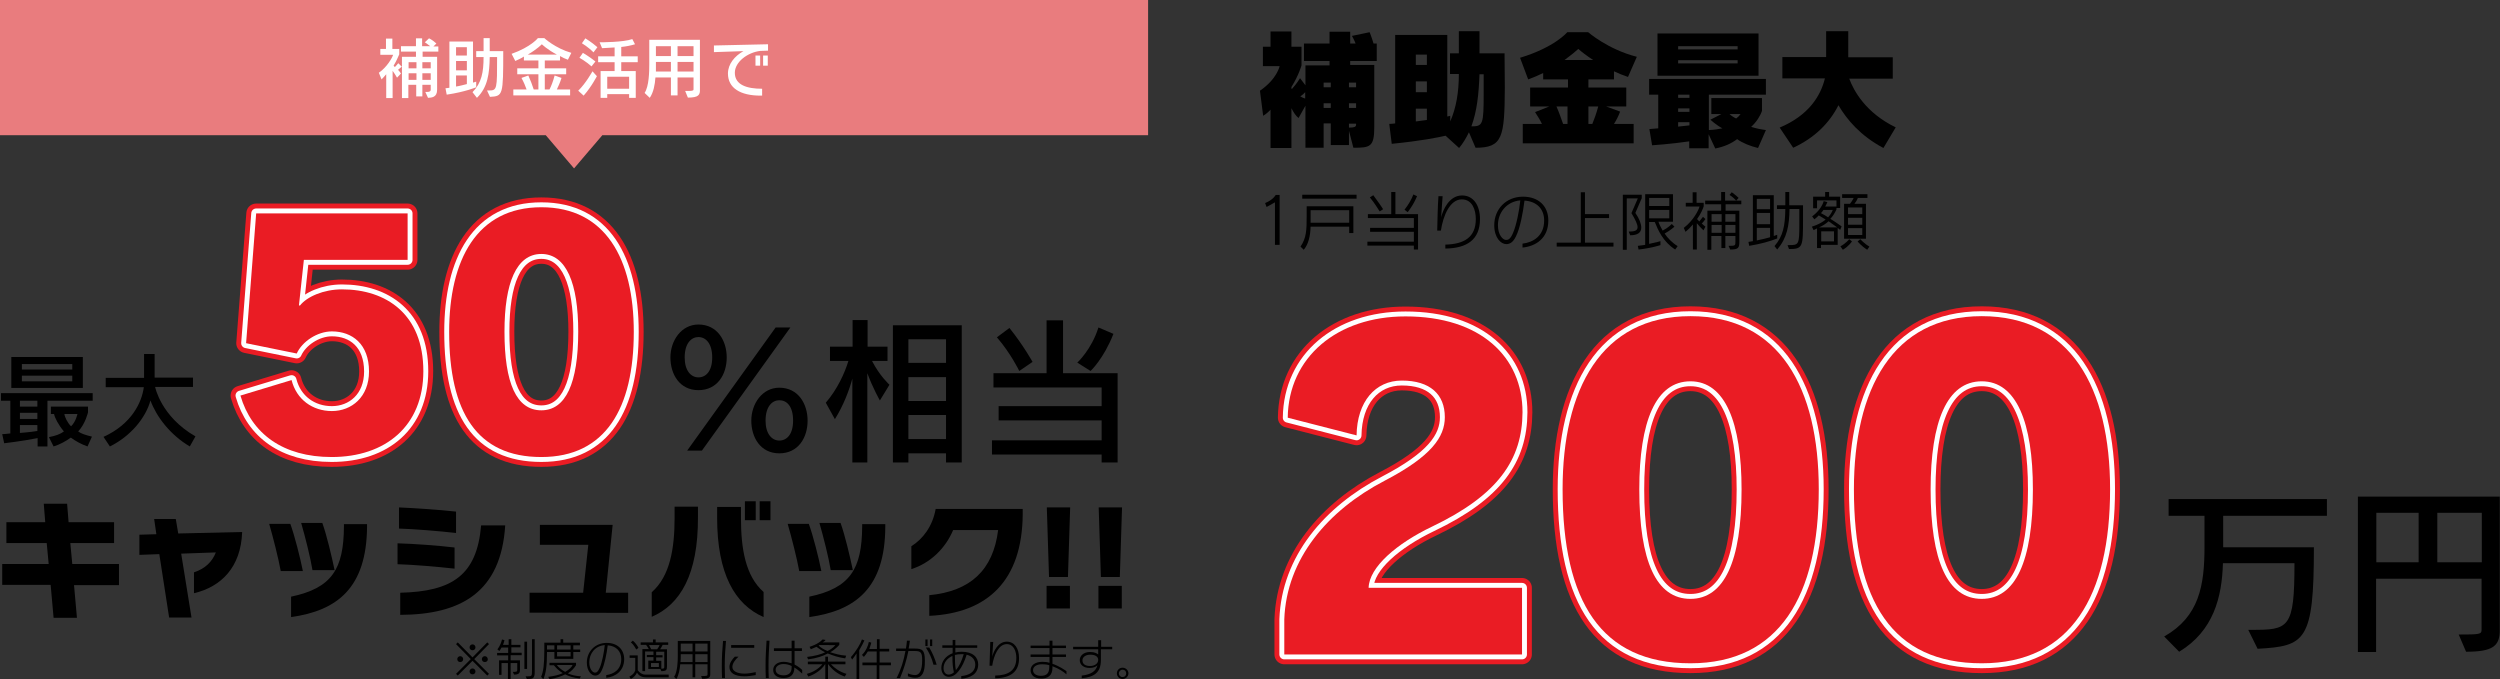 <?xml version="1.0" encoding="utf-8"?>
<!-- Generator: Adobe Illustrator 28.1.0, SVG Export Plug-In . SVG Version: 6.00 Build 0)  -->
<svg version="1.1" id="レイヤー_1" xmlns="http://www.w3.org/2000/svg" xmlns:xlink="http://www.w3.org/1999/xlink" x="0px"
	 y="0px" viewBox="0 0 1016.9 276.2" style="enable-background:new 0 0 1016.9 276.2;" xml:space="preserve">
<rect x="0" y="0" width="1016.9" height="276.2" fill="#333333" stroke="none"/>
<style type="text/css">
	.グラフィックスタイル{fill:#EA1C24;stroke:#FFFFFF;stroke-width:4;stroke-linejoin:round;stroke-miterlimit:10;}
	.st0{fill:none;stroke:#EA1C24;stroke-width:8;stroke-linejoin:round;stroke-miterlimit:10;}
	.st1{fill:none;stroke:#FFFFFF;stroke-width:4;stroke-linejoin:round;stroke-miterlimit:10;}
	.st2{fill:#EA1C24;}
	.st3{fill:#E97C7E;}
	.st4{fill:#FFFFFF;}
</style>
<g>
	<path d="M19.3,163v18.6h-4v-3.4c-6.6,1.3-13.6,2.1-13.6,2.1l-0.8-3.7c0,0,2.2-0.1,3.3-0.3V163H0.4v-3.1h37.3v3.1H19.3z M4.6,157.8
		v-12.6h29.1v12.6H4.6z M15.3,163H8.1v2.4h7.1V163z M15.3,167.9H8.1v2.5h7.1V167.9z M15.3,172.9H8.1v3.2c0,0,4.3-0.3,7.1-0.8V172.9z
		 M29.3,148.1H8.9v2.2h20.5V148.1z M29.3,152.8H8.9v2.3h20.5V152.8z M35.6,181.6c-2.8-1-5-2.3-6.8-3.6c-1.9,1.4-4.4,2.8-7,3.6
		l-1.9-3.8c2.7-0.5,4.6-1.2,6.1-2.3c-2.2-2.6-3.8-5.7-4-7.1h-1.3v-3h15.1v2.3c0,0-1,4.6-4,7.8c1.2,0.9,3.1,1.5,5.6,2.1L35.6,181.6z
		 M26.2,168.4c0.1,1.2,1.2,3.5,2.7,5c2-1.9,2.6-5,2.6-5H26.2z"/>
	<path d="M77.2,181.6c-8.1-4.8-13.6-12.2-16-18.7c-1.9,7-8,14.5-16.5,18.7l-2.6-3.9c11.5-5.2,15.6-14.1,16.4-20.2H43v-3.8h15.6V144
		h4.3v9.6h15.6v3.8H63.1c0,0,2.3,12,16.4,20.1L77.2,181.6z"/>
</g>
<g>
	<g>
		<path class="st0" d="M134.9,185.9c-19.8,0-32.6-9.5-37.1-25l20.8-6.3c2,7.9,8.5,12.6,16.4,12.6c8,0,15.1-5.7,15.1-16.1
			c0-11.1-6.8-16.3-15.1-16.3c-5.9,0-12.1,4.1-14.3,9l-20.6-4.2l4.1-52.8h61.6v18.9h-42.2l-2,18.5l0.4,0.1c2.8-3.6,9.6-6.6,17.1-6.6
			c18,0,33.1,10.1,33.1,33.3C172.2,173.2,156.9,185.9,134.9,185.9z"/>
		<path class="st0" d="M220.2,185.9c-26.2,0-37.5-18.2-37.5-50.9c0-29.2,11.2-50.7,37.5-50.7c26.1,0,37.6,21,37.6,50.7
			C257.8,166.1,246.3,185.9,220.2,185.9z M220.2,103.3c-10.1,0-15,11.7-15,31.6c0,21,4.9,32,15,32c9.9,0,15-11,15-32
			C235.2,115.4,230.4,103.3,220.2,103.3z"/>
	</g>
	<g>
		<path class="st1" d="M134.9,185.9c-19.8,0-32.6-9.5-37.1-25l20.8-6.3c2,7.9,8.5,12.6,16.4,12.6c8,0,15.1-5.7,15.1-16.1
			c0-11.1-6.8-16.3-15.1-16.3c-5.9,0-12.1,4.1-14.3,9l-20.6-4.2l4.1-52.8h61.6v18.9h-42.2l-2,18.5l0.4,0.1c2.8-3.6,9.6-6.6,17.1-6.6
			c18,0,33.1,10.1,33.1,33.3C172.2,173.2,156.9,185.9,134.9,185.9z"/>
		<path class="st1" d="M220.2,185.9c-26.2,0-37.5-18.2-37.5-50.9c0-29.2,11.2-50.7,37.5-50.7c26.1,0,37.6,21,37.6,50.7
			C257.8,166.1,246.3,185.9,220.2,185.9z M220.2,103.3c-10.1,0-15,11.7-15,31.6c0,21,4.9,32,15,32c9.9,0,15-11,15-32
			C235.2,115.4,230.4,103.3,220.2,103.3z"/>
	</g>
	<g>
		<path class="st2" d="M134.9,185.9c-19.8,0-32.6-9.5-37.1-25l20.8-6.3c2,7.9,8.5,12.6,16.4,12.6c8,0,15.1-5.7,15.1-16.1
			c0-11.1-6.8-16.3-15.1-16.3c-5.9,0-12.1,4.1-14.3,9l-20.6-4.2l4.1-52.8h61.6v18.9h-42.2l-2,18.5l0.4,0.1c2.8-3.6,9.6-6.6,17.1-6.6
			c18,0,33.1,10.1,33.1,33.3C172.2,173.2,156.9,185.9,134.9,185.9z"/>
		<path class="st2" d="M220.2,185.9c-26.2,0-37.5-18.2-37.5-50.9c0-29.2,11.2-50.7,37.5-50.7c26.1,0,37.6,21,37.6,50.7
			C257.8,166.1,246.3,185.9,220.2,185.9z M220.2,103.3c-10.1,0-15,11.7-15,31.6c0,21,4.9,32,15,32c9.9,0,15-11,15-32
			C235.2,115.4,230.4,103.3,220.2,103.3z"/>
	</g>
</g>
<g>
	<path d="M284.1,158.7c-7.7,0-11.4-6.5-11.4-13.3c0-6.8,4.4-13.4,11.4-13.4c7.7,0,11.5,6.6,11.5,13.4
		C295.6,152.3,291.8,158.7,284.1,158.7z M284.1,137.1c-2.8,0-5.6,2.4-5.6,8.3c0,5.3,2.5,8.1,5.6,8.1s5.6-2.6,5.6-8.1
		C289.7,139.6,287,137.1,284.1,137.1z M285.5,183.3h-6l36-50.1h6L285.5,183.3z M317,184.4c-7.7,0-11.4-6.5-11.4-13.3
		c0-6.8,4.4-13.4,11.4-13.4c7.7,0,11.5,6.6,11.5,13.4C328.5,178,324.7,184.4,317,184.4z M317,162.8c-2.8,0-5.6,2.4-5.6,8.3
		c0,5.3,2.5,8.1,5.6,8.1s5.6-2.6,5.6-8.1C322.6,165.2,320,162.8,317,162.8z"/>
	<path d="M357.9,162.9c0,0-3-5.3-5.1-11.1v36.3h-6.1V154c-1.3,4.8-3.6,10.9-7.1,16.5l-3.7-6.7c4.6-5.3,7.7-12,9.2-17h-7.5v-5.8h9.2
		v-10.8h6.1v10.8h8.1v5.8h-6.3c3.1,6.1,7.1,9.7,7.1,9.7L357.9,162.9z M384.8,188.1v-3.7h-15.3v3.7h-6.3v-55.8h28v55.8H384.8z
		 M384.8,138h-15.3v9.6h15.3V138z M384.8,153.4h-15.3v9.7h15.3V153.4z M384.8,168.8h-15.3v9.8h15.3V168.8z"/>
	<path d="M448.1,188.1v-3.2h-44.6v-5.8h44.6V171h-41.9v-5.8h41.9v-7.6h-44v-5.8h21.6v-21.5h6.7v21.5h22.2v36.3H448.1z M414.6,150.9
		c0,0-3.4-7.1-9.1-13.7l5.1-3.8c5.7,7.1,9.4,13.8,9.4,13.8L414.6,150.9z M443.6,150.9l-5.4-3.4c0,0,5.8-5.3,8.6-14.3l6.1,2.6
		C448.9,146,443.6,150.9,443.6,150.9z"/>
</g>
<g>
	<path d="M30.1,237.9l1.2,13.4h-9.5l-1.2-13.4H0.9v-8.5h18.9l-0.8-8.5H2.6v-8.5h15.8l-0.6-7.5h9.5l0.6,7.5h18.5v8.5H28.6l0.8,8.5h19
		v8.6H30.1z"/>
	<path d="M78.9,241.3v-8.5c4.6-1.5,7.4-4.3,8.9-8.1l-14.1,0.5l4.2,26h-9.1l-4-25.8l-8.1,0.3v-8.2l6.9-0.2l-0.9-6.2h8.8l1,5.9l26-0.6
		C98,230.8,89.9,238.7,78.9,241.3z"/>
	<path d="M114.2,232.3c-0.9-5-3.1-13.7-4.7-19.2h8.6c1.8,5,4,13.7,5.1,19.2H114.2z M118.4,251v-8.3c16.6-3.5,21.4-11.2,21.5-28.6
		v-0.9h9.4v1.1C149.1,239.2,137.1,248.4,118.4,251z M127.1,231.9c-0.8-5-3-13.7-4.6-19.2h8.6c1.8,5,3.8,13.5,5,19.2H127.1z"/>
	<path d="M161.7,229.5V221c7,0.2,16.4,0.9,23.2,1.7v8.6C177.6,230.5,168.3,229.7,161.7,229.5z M162.3,215v-8.6
		c6.7,0.3,15.9,0.9,23.2,1.7v8.7C178.5,216,168.6,215.2,162.3,215z M162.8,250.1v-9c21.1-0.5,31.2-7.1,32.9-27.4h9.8
		C203.8,240.9,187.5,250,162.8,250.1z"/>
	<path d="M215.4,249.2v-8.1h21.8l2.1-19.5h-19.7v-8.1h29.6l-2.8,27.6h9.1v8.2L215.4,249.2z"/>
	<path d="M265.1,250.9v-10c7.5-6.6,9.3-17.9,9.3-30.3v-4.5h9.5v4.3C284,233.7,276.7,245.9,265.1,250.9z M291.7,210.6v-4.4h9.7v4.6
		c0,12.3,1.8,23.5,9.2,30V251C298.9,245.9,291.7,233.4,291.7,210.6z M303,211.6v-7.7h4.4v7.7H303z M309,211.6v-7.7h4.4v7.7H309z"/>
	<path d="M325.1,232.3c-0.9-5-3.1-13.7-4.7-19.2h8.6c1.8,5,4,13.7,5.1,19.2H325.1z M329.2,251v-8.3c16.6-3.5,21.4-11.2,21.5-28.6
		v-0.9h9.4v1.1C360,239.2,348,248.4,329.2,251z M337.9,231.9c-0.8-5-3-13.7-4.6-19.2h8.6c1.8,5,3.8,13.5,5,19.2H337.9z"/>
	<path d="M378,250.5v-8.4c16.7-1.6,26-10.2,28-26.5h-18.3c-3.1,7.4-9.2,13.4-17,15.9v-9.3c4.7-3,8.6-8,9.9-15.2h35.4v2.2
		C415.8,236.1,401.8,249.4,378,250.5z"/>
	<path d="M434.4,234.7h-7.7l-0.9-28.3h9.5L434.4,234.7z M425.7,247.5v-9.2h9.5v9.2H425.7z"/>
	<path d="M455.5,234.7h-7.7l-0.9-28.3h9.5L455.5,234.7z M446.8,247.5v-9.2h9.5v9.2H446.8z"/>
</g>
<g>
	<path d="M549.2,24.6v1.8h9.8v25.3c0,8.1-1.7,8.4-8.5,8.4l-1.8-6.9v5.8h-7.4v-8.8h-2.9v9.9h-7.4V43l-2.8,5c-1.1-0.8-2.1-2.4-2.9-4
		v16.2h-8.5V44.6c-0.7,0.8-1.8,1.8-3,2.5l-1.3-10.2c7-4.8,8-10,8-10h-6.8v-7.9h3.1v-6.2h8.5v6.2h4.1v7.6c0,0-1.1,4-4.1,8.8V36
		l0.2,0.2c0.7-0.8,2.1-2.4,3.3-4.4l2.2,2.9v-8.1h9.8v-1.8h-10.4v-7.1h10.4v-4.8h8.4v4.8h2.2c-0.5-1.4-1.5-3.1-1.5-3.1l7.2-1.5
		c0,0,0.7,1.6,1.6,4.6h1.3v7.1H549.2z M530.9,37.5c-0.5,0.6-1.2,1.2-2,1.7c0.5,0.3,1.3,0.7,2,0.9V37.5z M541.3,33.6h-2.9v1.9h2.9
		V33.6z M541.3,42h-2.9v1.9h2.9V42z M551.6,33.6h-2.9v1.9h2.9V33.6z M551.6,42h-2.9v1.9h2.9V42z M551.6,50.3h-2.9v1.6
		c2,0,2.9-0.2,2.9-1.2V50.3z"/>
	<path d="M600.2,60.1l-2.7-6.3c-1.1,2.3-2.4,4.5-4,6.4l-5.5-5c-3,0.7-9.8,2.1-21.9,3.3l-1-8.1c0.8,0,1.6-0.1,2.4-0.2V14.2h21.2v33.2
		c0.8-0.2,1.2-0.3,1.2-0.3v2.3c2.4-5.5,3.5-11.8,3.5-19.3h-3.6v-8.4h3.6c0-2.8,0-5.8,0-9h8.4c0,3.1,0,6.1,0,9H612V23
		c0,4.8,0.1,8.9,0.1,12.6C612,55.9,611.2,60.1,600.2,60.1z M580.4,22.2h-4.5v4.2h4.5V22.2z M580.4,33.1h-4.5v4.4h4.5V33.1z
		 M580.4,44.2h-4.5v5.2c1.5-0.2,3.2-0.4,4.5-0.6V44.2z M603.5,30.2h-1.7c-0.3,8.1-1,14.9-3.3,21.2c4.7,0,5-0.7,5-13.5
		C603.5,35.7,603.5,33.2,603.5,30.2z"/>
	<path d="M662.2,31.3c-2.1-0.7-4-1.5-5.7-2.3v3.3h-10.4v3.3h15.4v7.7h-8.2l5.7,2.1c-0.7,1.9-1.6,3.6-2.5,5h8v7.9h-45.1v-7.9h7.8
		c-0.7-1.5-1.7-3.1-2.8-4.8l5.8-2.3h-7.8v-7.7h15.4v-3.3h-10.1v-2.6c-1.8,0.9-3.9,1.8-6.1,2.6l-3.3-8.8
		c14.2-4.3,19.2-10.4,19.2-10.4h8.5c0,0,8,7,19.8,10L662.2,31.3z M637.6,43.3h-4.5c1.1,2.5,2,5.1,2.7,7.1h1.8V43.3z M642,19.9
		c-1.1,1-3,2.6-5.6,4.5H648C645.3,22.6,643.2,21,642,19.9z M646.1,43.3v7.1h1.6c0.7-1.7,1.6-4.1,2.4-7.1H646.1z"/>
	<path d="M695.1,38.5v14.4c2.2-0.1,4.1-0.4,5.5-0.7c-2.2-1.1-4.9-3.5-4.9-3.5l4.5-2.3h-4.1v-6.5h20.6v5.2c-0.7,2.1-2.3,4.6-4.4,6.5
		c1,0.3,2,0.6,3,0.8c1.1,0.2,2.1,0.4,3,0.5l-3.2,7.3c-3-0.7-6.3-2-8.5-3.6c-2.4,1.8-5.3,3.1-8.9,3.8l-2.7-5.8v5.7h-7.9v-2.8
		c-7.4,1.1-15.1,1.6-15.1,1.6l-1.1-6.6c0,0,1.4-0.1,3.6-0.3V38.5h-3.7v-6.4h47.5v6.4H695.1z M674.2,30.8V13.6h41.1v17.2H674.2z
		 M687.2,38.5h-4.6v1.3h4.6V38.5z M687.2,44.1h-4.6v1.4h4.6V44.1z M687.2,49.7h-4.6v1.8c1.5-0.2,3.1-0.3,4.6-0.5V49.7z M706.8,18.8
		h-24.2v1.3h24.2V18.8z M706.8,24.5h-24.2v1.3h24.2V24.5z M703.5,46.4c0.6,0.6,1.8,1.4,2.7,1.8c0.8-0.6,1.3-1.1,1.8-1.8H703.5z"/>
	<path d="M766.1,60.2c-9.4-5-14.9-11.6-18.3-17.4c-3.6,7.2-9.7,13.3-18.4,17.3l-5.5-8.2c11.9-5,16.7-13,18.4-20H725v-8.7h17.8V12.7
		h9v10.6h18.1V32h-17.7c1.8,4.9,6.7,13.9,18.9,19.8L766.1,60.2z"/>
</g>
<g>
	<path d="M518.6,99.6V82.3l-3.4,1.9l-0.6-1.6c1.7-0.7,3.4-1.8,4.3-3.3h1.6v20.3H518.6z"/>
	<path d="M548.8,94.8v-2.6h-15.7c-0.1,3.8-0.9,7.2-2.8,9.4l-1.3-1.3c2.4-3.5,2.5-6.7,2.5-12.4c0-0.2,0-0.5,0-0.7v-3.3h19v10.9H548.8
		z M529.7,80.8v-1.6h22.1v1.6H529.7z M548.8,85.5h-15.7v1.7c0,1.2,0,2.3,0,3.4h15.7V85.5z"/>
	<path d="M575.1,101.6v-1.7h-18.9v-1.6h18.9v-4h-17.8v-1.6h17.8v-4h-18.7v-1.6h9.5v-9h1.7v9h9.2v14.4H575.1z M561.2,86
		c-0.5-0.8-2.3-3.7-4-5.7l1.4-0.9c2,2.7,3.6,5,4,5.7L561.2,86z M572.6,86.3l-1.3-1c1.7-2.2,2.8-4.1,3.6-6.2l1.5,0.7
		C575.4,82.2,574.2,84.2,572.6,86.3z"/>
	<path d="M587.9,101.1v-1.6c7.6-0.2,12.4-2.9,12.4-10.4c0-3.7-1.4-8-5.7-8c-4.8,0-7.6,6.6-8.5,12.7h-1.5c0.1-4.1,0.2-9.8,0.5-14h1.7
		c-0.2,1.9-0.4,6.3-0.6,8.6c0.7-2.9,3.2-8.9,8.5-8.9c4.7,0,7.3,4.1,7.3,9.6C602,97.4,596.8,101,587.9,101.1z"/>
	<path d="M619.3,100.7v-1.6c4.3-0.5,8.8-3.1,8.8-9.4c0-4.9-3.2-7.8-8-8.1c-0.6,4.9-1.8,11.3-3.5,14.6c-1.2,2.5-2.6,3.1-3.9,3.1
		c-2.2,0-4.9-2.6-4.9-7.7c0-6.4,4.7-11.6,11.7-11.6c6.2,0,10.3,3.7,10.3,9.7C629.8,97.1,624.5,100.2,619.3,100.7z M609.3,91.6
		c0,4,2,6,3.3,6c0.9,0,1.8-0.3,2.9-3c1.3-3,2.5-9,2.9-13.1C612.8,82,609.3,86.5,609.3,91.6z"/>
	<path d="M633.2,100.3v-1.6h9.8V78.2h1.7v8.9h9.8v1.6h-9.8v10h11.6v1.6H633.2z"/>
	<path d="M665.2,86.6c1.7,2.5,2.4,4.5,2.4,6c0,2.1-1.6,3.1-4.5,3.1l-0.6-1.5c2.2,0,3.6-0.3,3.6-1.8c0-1.1-0.8-2.9-2.5-5.7l2.6-6
		h-4.5v20.9h-1.6V79.2h7.7v1.4L665.2,86.6z M681.4,101.5c-5-3.2-7-8-8.3-11.2h-2.3v8.9c2.9-0.6,4.6-1.1,4.6-1.1v1.6
		c0,0-3.5,1.2-8.9,1.8l-0.3-1.5c1.1-0.1,2.1-0.3,3-0.4V79h11.3v11.2h-5.9c0.3,1,0.9,2.2,1.7,3.6c2.5-1.3,3.7-2.7,3.7-2.7l1.1,1.1
		c0,0-1.6,1.5-4,2.8c1.2,1.8,3.1,3.8,5.3,5.1L681.4,101.5z M679,80.5h-8.2v3.3h8.2V80.5z M679,85.4h-8.2v3.4h8.2V85.4z"/>
	<path d="M692.2,90.9c0.5,0.5,1,0.9,1.5,1.3l-0.8,1.5c-1-1-2-2-2.7-2.9v10.7h-1.6V91.3c-0.8,1-1.9,2.1-3,3l-0.7-1.6
		c4-3.1,6-7.2,6.4-8.7h-5.6v-1.5h2.8v-4.3h1.6v4.3h2.9v1.4c-0.3,1-1.1,3-2.7,5.2c0,0,0.4,0.5,0.9,1c0.4-0.5,0.9-1.1,1.5-1.9l1,0.9
		C693.2,89.8,692.7,90.5,692.2,90.9z M701.9,83.1v2.6h5.6v12.5c0,2.6-0.3,3.3-3.7,3.3l-0.7-1.5c2.8,0,2.8-0.1,2.8-1.7V96h-4.1v4.9
		h-1.6V96h-4.1v5.6h-1.6V85.7h5.6v-2.6h-6.5v-1.5h6.5v-3.5h1.6v3.5h6.6v1.5H701.9z M700.3,87.1h-4.1v3.1h4.1V87.1z M700.3,91.5h-4.1
		v3.2h4.1V91.5z M705.9,87.1h-4.1v3.1h4.1V87.1z M705.9,91.5h-4.1v3.2h4.1V91.5z M706.2,81.6c-1.4-1.6-2.7-2.3-2.7-2.3l0.9-1.1
		c0,0,1.6,1.1,2.8,2.3L706.2,81.6z"/>
	<path d="M711.5,100l-0.3-1.6c0.6-0.1,1.2-0.2,1.8-0.3V79.4h8.5V96c0.9-0.3,1.4-0.5,1.4-0.5v1.5C719.8,98.2,716.3,99.2,711.5,100z
		 M720,80.9h-5.4v4.2h5.4V80.9z M720,86.6h-5.4v4.6h5.4V86.6z M720,92.7h-5.4v5v0.1c2.1-0.4,3.9-0.9,5.4-1.3V92.7z M727.7,101.3
		l-0.6-1.6c0.2,0,0.4,0,0.6,0c4,0,4.2-0.2,4.2-8.7c0-0.7,0-1.5,0-2.3V85h-4c-0.1,6.8-1,11.8-5,16.5l-1.1-1.4
		c3.5-4.1,4.3-8.2,4.4-15.1h-3.4v-1.5h3.4v-5.4h1.6v5.4h5.6v5.2C733.4,100.5,733.4,101.3,727.7,101.3z"/>
	<path d="M748.5,93.5c0,0-0.4-0.3-1-0.8v6.9h-6.8v1.3h-1.6v-8c-0.4,0.2-1,0.5-1.4,0.7l-0.7-1.4c2.5-0.8,4.3-1.8,5.6-2.9
		c-0.9-0.6-1.9-1.1-2.8-1.7c-0.9,1-1.8,1.6-1.8,1.6l-0.9-1.2c0,0,3.7-2.5,4.7-6.2l1.5,0.4c-0.3,0.7-0.5,1.2-0.9,1.8h4.6v-2.5h-7.9
		v3.2h-1.6V80h4.9v-1.9h1.6V80h4.5v4.6h-1.5v0.6c-0.7,1.5-1.5,2.8-2.5,3.8c2.6,1.6,4.6,3.1,4.6,3.1L748.5,93.5z M743.8,90
		c-1.2,1.1-2.5,1.9-3.9,2.5h7.4C746.5,91.9,745.2,91,743.8,90z M741.7,85.4c-0.3,0.4-0.6,0.9-1,1.3c1,0.5,2,1.1,2.9,1.7
		c0.9-1,1.5-2,1.9-3H741.7z M746,94.1h-5.2v4.1h5.2V94.1z M749.6,101.6l-1-1.4c2.1-1.1,3.6-2.9,3.6-2.9l1.1,0.9
		C753.3,98.2,752.1,100.1,749.6,101.6z M755.7,80.5c-0.3,0.9-0.9,1.8-1.4,2.4h4.7v14.2h-8.9V82.9h2.4c0.4-0.5,1.1-1.5,1.5-2.4h-4.7
		V79h10.3v1.5H755.7z M757.5,84.4h-5.8v2.7h5.8V84.4z M757.5,88.6h-5.8v2.8h5.8V88.6z M757.5,92.8h-5.8v2.8h5.8V92.8z M759.5,101.6
		c-2.5-1.6-3.9-3.4-3.9-3.4l1.1-0.9c0,0,1.6,1.8,3.7,3L759.5,101.6z"/>
</g>
<g>
	<g>
		<path class="st0" d="M582.5,214.2c-14.4,6.9-25.6,16.5-25.8,24.9h62.4v27.1h-96.7v-14.3c0.9-24.6,17.7-44.3,40.7-56.3
			c19.2-10,24.6-17.9,24.6-25.9c0-9.3-6-14.9-17.5-14.9c-10.8,0-18.2,8.6-18.4,22.3l-28-7.2c0.3-24.6,20.1-41.2,47.9-41.2
			c30.6,0,47.6,16.5,47.6,39C619.2,187,609.3,201.4,582.5,214.2z"/>
		<path class="st0" d="M687.6,269.8c-36.4,0-52-25.2-52-70.8c0-40.5,15.6-70.4,52-70.4c36.2,0,52.2,29.2,52.2,70.4
			C739.8,242.3,723.8,269.8,687.6,269.8z M687.6,155.1c-14.1,0-20.8,16.3-20.8,44c0,29.2,6.9,44.5,20.8,44.5
			c13.7,0,20.8-15.3,20.8-44.5C708.4,171.9,701.7,155.1,687.6,155.1z"/>
		<path class="st0" d="M806.1,269.8c-36.4,0-52-25.2-52-70.8c0-40.5,15.6-70.4,52-70.4c36.2,0,52.2,29.2,52.2,70.4
			C858.3,242.3,842.4,269.8,806.1,269.8z M806.1,155.1c-14.1,0-20.8,16.3-20.8,44c0,29.2,6.9,44.5,20.8,44.5
			c13.7,0,20.8-15.3,20.8-44.5C826.9,171.9,820.2,155.1,806.1,155.1z"/>
	</g>
	<g>
		<path class="st1" d="M582.5,214.2c-14.4,6.9-25.6,16.5-25.8,24.9h62.4v27.1h-96.7v-14.3c0.9-24.6,17.7-44.3,40.7-56.3
			c19.2-10,24.6-17.9,24.6-25.9c0-9.3-6-14.9-17.5-14.9c-10.8,0-18.2,8.6-18.4,22.3l-28-7.2c0.3-24.6,20.1-41.2,47.9-41.2
			c30.6,0,47.6,16.5,47.6,39C619.2,187,609.3,201.4,582.5,214.2z"/>
		<path class="st1" d="M687.6,269.8c-36.4,0-52-25.2-52-70.8c0-40.5,15.6-70.4,52-70.4c36.2,0,52.2,29.2,52.2,70.4
			C739.8,242.3,723.8,269.8,687.6,269.8z M687.6,155.1c-14.1,0-20.8,16.3-20.8,44c0,29.2,6.9,44.5,20.8,44.5
			c13.7,0,20.8-15.3,20.8-44.5C708.4,171.9,701.7,155.1,687.6,155.1z"/>
		<path class="st1" d="M806.1,269.8c-36.4,0-52-25.2-52-70.8c0-40.5,15.6-70.4,52-70.4c36.2,0,52.2,29.2,52.2,70.4
			C858.3,242.3,842.4,269.8,806.1,269.8z M806.1,155.1c-14.1,0-20.8,16.3-20.8,44c0,29.2,6.9,44.5,20.8,44.5
			c13.7,0,20.8-15.3,20.8-44.5C826.9,171.9,820.2,155.1,806.1,155.1z"/>
	</g>
	<g>
		<path class="st2" d="M582.5,214.2c-14.4,6.9-25.6,16.5-25.8,24.9h62.4v27.1h-96.7v-14.3c0.9-24.6,17.7-44.3,40.7-56.3
			c19.2-10,24.6-17.9,24.6-25.9c0-9.3-6-14.9-17.5-14.9c-10.8,0-18.2,8.6-18.4,22.3l-28-7.2c0.3-24.6,20.1-41.2,47.9-41.2
			c30.6,0,47.6,16.5,47.6,39C619.2,187,609.3,201.4,582.5,214.2z"/>
		<path class="st2" d="M687.6,269.8c-36.4,0-52-25.2-52-70.8c0-40.5,15.6-70.4,52-70.4c36.2,0,52.2,29.2,52.2,70.4
			C739.8,242.3,723.8,269.8,687.6,269.8z M687.6,155.1c-14.1,0-20.8,16.3-20.8,44c0,29.2,6.9,44.5,20.8,44.5
			c13.7,0,20.8-15.3,20.8-44.5C708.4,171.9,701.7,155.1,687.6,155.1z"/>
		<path class="st2" d="M806.1,269.8c-36.4,0-52-25.2-52-70.8c0-40.5,15.6-70.4,52-70.4c36.2,0,52.2,29.2,52.2,70.4
			C858.3,242.3,842.4,269.8,806.1,269.8z M806.1,155.1c-14.1,0-20.8,16.3-20.8,44c0,29.2,6.9,44.5,20.8,44.5
			c13.7,0,20.8-15.3,20.8-44.5C826.9,171.9,820.2,155.1,806.1,155.1z"/>
	</g>
</g>
<g>
	<path d="M904.3,209.9v12.7h36.9c0,38.4-3.5,40.2-22.9,41.3l-3.8-7.7c0.4,0,0.7,0,1,0c15.5,0,17.8-0.3,17.8-27.1h-29.1
		c-0.4,13.8-3.8,27.5-17.8,36l-6.1-6.2c14.3-8.1,16.4-20.8,16.4-36.5v-12.6h-14.6V203h64.4v6.8H904.3z"/>
	<path d="M1003.1,265.1l-3-7c8.5,0,9.3-0.1,9.3-1.9v-20.8h-42.9v29.8h-7.4v-63.2h57.7v54.2C1016.9,262.9,1013.8,265.1,1003.1,265.1z
		 M983.8,208.6h-17.2v20.1h17.2V208.6z M1009.5,208.6h-18.1v20.1h18.1V208.6z"/>
</g>
<g>
	<path d="M192.9,268.1l6,6l-0.7,0.7l-6-6l-6,6l-0.7-0.7l6-6l-6-6.1l0.7-0.7l6,6.1l6-6.1l0.7,0.7L192.9,268.1z M187.2,269.3
		c-0.7,0-1.2-0.5-1.2-1.2c0-0.7,0.6-1.2,1.2-1.2c0.7,0,1.2,0.6,1.2,1.2C188.4,268.8,187.9,269.3,187.2,269.3z M192.2,264.5
		c-0.7,0-1.2-0.5-1.2-1.2c0-0.7,0.6-1.2,1.2-1.2c0.7,0,1.2,0.6,1.2,1.2C193.4,264,192.9,264.5,192.2,264.5z M192.2,274.3
		c-0.7,0-1.2-0.5-1.2-1.2c0-0.7,0.6-1.2,1.2-1.2c0.7,0,1.2,0.6,1.2,1.2C193.4,273.8,192.9,274.3,192.2,274.3z M197.2,269.3
		c-0.7,0-1.2-0.5-1.2-1.2c0-0.7,0.6-1.2,1.2-1.2c0.7,0,1.2,0.6,1.2,1.2C198.5,268.8,197.9,269.3,197.2,269.3z"/>
	<path d="M207.7,266.6v2h3.8v3.9c0,1.4-0.6,1.9-2.4,1.9l-0.5-1.1c1.6,0,1.8-0.1,1.8-0.9v-2.7h-2.7v6.6h-1.1v-6.6H204v4.8H203v-5.9
		h3.7v-2h-4.5v-1h4.5v-2.2h-2.7c-0.5,1-0.9,1.4-0.9,1.4l-0.8-0.7c0,0,1.2-1.2,1.9-4l1,0.3c-0.2,0.8-0.4,1.4-0.6,1.9h2.3V260h1.1v2.3
		h3.7v1h-3.7v2.2h4.2v1H207.7z M213.3,272.1V261h1.1v11.1H213.3z M214.3,276.2C214.3,276.2,214.3,276.2,214.3,276.2l-0.5-1.1
		c0.4,0,0.7,0,0.9,0c1.5,0,1.7-0.1,1.7-2.1V260h1.1v13C217.6,276.2,216.6,276.2,214.3,276.2z"/>
	<path d="M233.2,265.2v2.8h-7.7v-2.8h-3c0,5.9-0.5,8.8-1.5,11.1l-0.9-1c0.9-2.1,1.3-5,1.3-10.5v-3.4h6.6V260h1.1v1.4h6.8v1.1h-2.7
		v1.7h2.8v1H233.2z M225.5,262.5h-3v1.7h3V262.5z M235.8,276c-2.5-0.3-4.4-0.9-5.9-1.7c-1.6,0.8-3.5,1.5-6.4,2l-0.5-1
		c2.4-0.3,4.5-0.8,5.9-1.5c-2.1-1.3-2.8-2.3-3.6-3.2h-1.8v-1h10.8v1c-0.8,1.2-1.7,2.3-3.3,3.3c1.5,0.7,3.3,1.1,5.3,1.2L235.8,276z
		 M226.5,270.5c0.6,0.8,1.7,1.9,3.4,2.8c1.7-1,2.7-2,3-2.8H226.5z M232.1,262.5h-5.5v1.7h5.5V262.5z M232.1,265.2h-5.5v1.8h5.5
		V265.2z"/>
	<path d="M246.6,275.7v-1.1c3-0.4,6.1-2.2,6.1-6.5c0-3.4-2.3-5.4-5.5-5.6c-0.4,3.4-1.3,7.8-2.4,10.1c-0.8,1.8-1.8,2.2-2.7,2.2
		c-1.5,0-3.4-1.8-3.4-5.3c0-4.4,3.3-8,8.1-8c4.3,0,7.1,2.6,7.1,6.7C253.8,273.1,250.2,275.3,246.6,275.7z M239.7,269.4
		c0,2.8,1.4,4.2,2.3,4.2c0.6,0,1.2-0.2,2-2.1c0.9-2.1,1.7-6.2,2-9.1C242.1,262.7,239.7,265.8,239.7,269.4z"/>
	<path d="M272,275.5h-9.4c-1.6,0-2.8-0.7-3.5-1.9c-0.4,0.9-1.2,1.9-2.5,2.6l-0.6-1c2.2-1.1,2.4-2.6,2.4-2.6v-5h-2.3v-1h3.3v6
		c0.7,1,1.8,1.8,3,1.8h9.6L272,275.5z M258.8,264.2c0,0-0.9-1.9-2.2-2.9l0.8-0.7c1.5,1.2,2.3,2.9,2.3,2.9L258.8,264.2z M269.5,262.4
		c-0.3,0.6-0.7,1.3-1,1.7h2.8v7c0,1.4-0.3,1.9-2.3,1.9l-0.4-0.9h-4.9v-3.4h2.1v-1.4h-2.7v-0.9h2.7v-1.4h-3.4v8h-1.1v-9h2.6
		c-0.3-0.6-0.8-1.3-1.1-1.7h-2.2v-1h5v-1.2h1.1v1.2h5.1v1H269.5z M264,262.4c0.3,0.5,0.6,1.2,0.9,1.7h2.4c0.4-0.5,0.8-1.2,1-1.7H264
		z M268,269.7h-3.2v1.6h3.2V269.7z M270.2,265.1h-3.3v1.4h2.6v0.9h-2.6v1.4h2.1v3.2c1.2,0,1.2-0.2,1.2-0.8V265.1z"/>
	<path d="M285.6,276.1l-0.4-1.1c2.4,0,2.6-0.1,2.6-0.7v-4.1h-5v5.3h-1.1v-5.3h-5c-0.2,2.1-0.6,4.5-1.6,6l-0.9-0.9
		c1.4-2,1.5-6.5,1.5-8.5v-6.1h13.2v13.6C288.9,275.5,288.4,276.1,285.6,276.1z M281.7,266.1h-4.8v0.8c0,0.6,0,1.5-0.1,2.4h4.9V266.1
		z M281.7,261.8h-4.8v3.2h4.8V261.8z M287.8,261.8h-5v3.2h5V261.8z M287.8,266.1h-5v3.2h5V266.1z"/>
	<path d="M294.8,270.7c0,1.5,0.1,3.3,0.1,5.1h-1.2c-0.1-1.7-0.1-3.4-0.1-5.1c0-3.4,0.2-6.6,0.5-10h1.2
		C295,264.1,294.8,267.3,294.8,270.7z M302.8,275.1c-4,0-6.1-1.4-6.1-3.8c0-1.7,1.3-3.3,2.2-4.2h1.5c-1.3,1.2-2.5,2.7-2.5,4.2
		c0,1.7,2,2.7,4.9,2.7c1.5,0,3.1-0.3,4.6-0.6v1.2C305.8,274.9,304.2,275.1,302.8,275.1z M297.4,263.5v-1.1h9.4v1.1H297.4z"/>
	<path d="M312.6,270.5c0,1.7,0,3.5,0.1,5.3h-1.2c-0.1-1.8-0.1-3.6-0.1-5.3c0-3.5,0.2-6.5,0.4-9.9h1.2
		C312.8,263.9,312.6,267,312.6,270.5z M323.1,271.5c0,0.1,0,0.1,0,0.2c0,2.5-1.4,4.1-4.3,4.1c-2.5,0-4.3-1.1-4.3-3.3
		c0-1.9,1.7-3.3,4.2-3.3c1.2,0,2.3,0.3,3.3,0.6c0-1.5,0-3.3,0-5h-7.2v-1.1h7.2c0-1.2,0-2.2,0-3.1h1.2c0,0.8,0,1.9,0,3.1h3v1.1h-3
		c0,1.8,0,3.7,0,5.5c1.6,0.8,2.8,1.9,3.1,2.2v1.5C325.7,273.5,324.6,272.4,323.1,271.5z M322,270.9c-1-0.5-2.1-0.8-3.3-0.8
		c-1.9,0-3.2,1-3.2,2.3c0,1.6,1.5,2.3,3.3,2.3c1.8,0,3.2-0.9,3.2-3.1C322,271.4,322,271.2,322,270.9z"/>
	<path d="M343.6,275.2c-2.9-1-5.1-2.8-6.7-5h-0.1v6h-1.1v-6h-0.1c-1.4,2.2-3.9,4-6.8,5l-0.6-1.1c2.9-0.8,5-2.3,6.3-3.9h-5.9v-1.1
		h7.1v-2h1.1v2h7.1v1.1H338c1.5,1.6,3.4,3,6.3,3.9L343.6,275.2z M343.8,267.8c-2.9-0.4-4.8-1.1-7.1-2c-1.7,1-4.6,2-8,2.4l-0.4-1
		c2.9-0.3,6-1.1,7.3-1.9c-1.3-0.6-2.4-1.4-3.5-2.2c-1.3,0.6-2.3,1-2.3,1l-0.5-1c0,0,3.5-1,5.3-3l1.2,0.2c-0.3,0.5-0.8,0.8-1.2,1h6.8
		v1c0,0-1.6,1.9-3.7,3c2.2,0.7,3.9,1.2,6.5,1.4L343.8,267.8z M333.3,262.4l-0.3,0.2c0.8,0.8,2.1,1.6,3.6,2.2c2.2-1,3.2-2.4,3.2-2.4
		H333.3z"/>
	<path d="M349.5,264.5v11.7h-1.1v-10.4c-0.6,0.9-1.2,1.8-1.8,2.5l-0.5-1c2.3-2.6,4-5.6,4.5-7.2l1,0.4
		C351.2,261.4,350.5,262.8,349.5,264.5z M357.7,270.6v5.6h-1.1v-5.6h-5.8v-1.1h5.8V265h-3.6c-0.4,0.7-1,1.5-1.6,2.2l-0.8-0.8
		c1.7-1.6,2.6-4,2.8-5.3l1,0.3c0,0-0.4,1.6-0.8,2.6h3.1V260h1.1v3.9h3.9v1.1h-3.9v4.5h4.6v1.1H357.7z"/>
	<path d="M372.3,275.7c-1.2,0-2.4-0.4-3-0.6v-1.2c0.6,0.3,1.9,0.7,2.9,0.7c1.8,0,2.9-1.8,2.9-6c0-3.2-0.5-3.8-3.1-3.8h-2.5
		c-0.8,3.9-1.9,7.5-3.4,11h-1.4c1.8-3.5,2.9-7.1,3.6-11h-3.8v-1h4c0.2-1,0.3-2.1,0.4-3.2h1.2c-0.1,1.1-0.3,2.1-0.5,3.2h2.3
		c3.2,0,4.3,0.5,4.3,4.9C376.3,273.8,374.9,275.7,372.3,275.7z M376.4,262.8v-2.7h0.9v2.7H376.4z M379.7,270.4
		c-0.6-2.5-1.7-4.9-3.1-7h1.4c1.2,2,2.3,4.5,3,7H379.7z M378.3,262.8v-2.7h0.9v2.7H378.3z"/>
	<path d="M391,276.1v-1.1c3-0.3,5.7-1.5,5.7-4.7c0-1.9-1.2-3.4-3.5-4c-0.8,2.6-1.9,5-3.3,6.7c-1.1,1.4-2.4,2.3-4,2.3
		c-1.7,0-3-1.4-3-3.6c0-2.6,1.7-4.9,4.6-6c0-0.6,0-1.4,0-2.2h-4.2v-1h4.2v-2.2h1.1v2.2h8.9v1h-8.9c0,0.6,0,1.3,0,1.9
		c0.8-0.2,1.7-0.3,2.6-0.3c4.6,0,6.7,2.3,6.7,5.2C397.8,274.3,394.7,275.7,391,276.1z M387.4,266.8c-2.2,1-3.6,2.8-3.6,5
		c0,1.6,0.9,2.6,2,2.6c0.8,0,1.5-0.3,2.2-0.9C387.6,271.5,387.4,270.2,387.4,266.8z M391,266.1c-0.9,0-1.8,0.1-2.6,0.3
		c0,2.5,0.1,4.5,0.4,6.2c1.4-1.6,2.4-3.8,3.2-6.5C391.7,266.1,391.4,266.1,391,266.1z"/>
	<path d="M404.8,275.9v-1.1c5.3-0.1,8.6-2,8.6-7.2c0-2.6-1-5.6-3.9-5.6c-3.3,0-5.3,4.6-5.9,8.8h-1.1c0.1-2.9,0.2-6.8,0.3-9.7h1.2
		c-0.1,1.3-0.3,4.4-0.4,6c0.5-2,2.3-6.1,5.9-6.1c3.2,0,5,2.8,5,6.6C414.6,273.3,411,275.8,404.8,275.9z"/>
	<path d="M428.1,271v0.5c0,3.4-1.9,4.5-4.6,4.5c-2.9,0-4.3-1.5-4.3-3.4c0-1.8,1.6-3.4,4.8-3.4c1,0,2,0.1,2.9,0.4v-2.4h-7.7v-1h7.7
		v-2.6h-7.7v-1h7.7v-2h1.2v2h5.5v1h-5.5v2.6h5.5v1h-5.5v2.8c2.7,0.9,4.8,2.4,5.7,3v1.3C432.7,273.3,430.6,271.9,428.1,271z
		 M426.9,270.6c-1-0.3-1.9-0.4-3-0.4c-2.5,0-3.7,1.1-3.7,2.4c0,1.4,1.3,2.3,3.2,2.3c2.3,0,3.4-1,3.4-3.6V270.6z"/>
	<path d="M447.8,264.1v4.4c0,5.2-2.9,6.9-7.8,7.4v-1.1c3.8-0.4,5.8-1.8,6.4-4.2c-0.6,0.6-1.6,1.1-3.2,1.1c-2.3,0-4-1.2-4-3.2
		c0-1.7,1.5-3.3,4.2-3.3c1.9,0,2.8,0.6,3.3,1v-2.1h-10.2v-1h10.2v-2.7h1.2v2.7h4.5v1H447.8z M443.5,266.3c-2.1,0-3.2,1.1-3.2,2.3
		c0,1.6,1.3,2.3,3.1,2.3c1.9,0,3.3-1,3.3-2.5C446.7,267.2,445.7,266.3,443.5,266.3z"/>
	<path d="M456.6,276.2c-1.3,0-2.3-1.1-2.3-2.3c0-1.3,1-2.3,2.3-2.3s2.4,1,2.4,2.3C459,275.1,457.9,276.2,456.6,276.2z M456.6,272.4
		c-0.8,0-1.5,0.7-1.5,1.5s0.6,1.5,1.5,1.5s1.5-0.6,1.5-1.5S457.5,272.4,456.6,272.4z"/>
</g>
<polygon class="st3" points="467,0 0,0 0,55 222,55 233.5,68.5 245,55 467,55 "/>
<g>
	<path class="st4" d="M161.9,28.4c0.3,0.3,0.8,0.9,1.2,1.5l-1.6,1.7c-0.6-1-1.2-2-1.8-2.8v11.1h-2.6v-9.7c-0.6,0.7-1.3,1.5-1.9,2.1
		l-1.1-2.7c3.3-2.3,5.4-6,5.8-7.3h-5.2v-2.4h2.3v-4.2h2.6v4.2h2.8v2.2c-0.5,1.2-1.3,3-2.3,4.6c0.1,0.1,0.4,0.4,0.5,0.6
		c0.5-0.5,1-1.1,1.4-1.6l1.5,1.5C163.6,26.9,162.9,27.6,161.9,28.4z M171.9,21v2.1h5.9v13.4c0,3.2-2.3,3.2-3.7,3.3l-1.1-2.4
		c0.3,0,0.5,0,0.7,0c1.2,0,1.5-0.4,1.5-0.9v-2h-3.4v4.7h-2.5v-4.7h-3.2v5.4h-2.6V23.1h5.7V21h-6.1v-2.2h6.1v-3.2h2.5v3.2h3.3
		c-1.1-0.9-2.2-1.6-2.2-1.6l1.7-1.6c0.1,0,1.5,0.7,3,2.1l-1.2,1.2h2V21H171.9z M169.4,25.3h-3.2v2.5h3.2V25.3z M169.4,29.8h-3.2v2.7
		h3.2V29.8z M175.2,25.3h-3.4v2.5h3.4V25.3z M175.2,29.8h-3.4v2.7h3.4V29.8z"/>
	<path class="st4" d="M193.7,35.5c0,0-4.5,1.9-12,3l-0.5-2.6c0.7-0.1,1.2-0.1,1.6-0.2V16.9h9.6v16.7c0.8-0.2,1.3-0.4,1.3-0.4
		L193.7,35.5z M189.9,19.2h-4.4v3.4h4.4V19.2z M189.9,24.8h-4.4v3.8h4.4V24.8z M189.9,30.7h-4.4v4.5c1.4-0.2,3.2-0.7,4.4-1V30.7z
		 M199.3,39.4l-1.2-2.6c0.3,0,0.6,0,0.8,0c3.3,0,3.3-0.5,3.3-13.6h-3c-0.1,6.7-0.8,12.3-5.2,16.6l-1.8-2.3c3.7-3.8,4.5-8.1,4.5-14.3
		h-3v-2.4h3c0,0,0-3.4,0-5.3h2.5c0,1.8,0,5.3,0,5.3h5.5C204.7,38.8,204.6,39.1,199.3,39.4z"/>
	<path class="st4" d="M231,24.3c-1.1-0.4-2.2-0.9-3.2-1.5v1.8h-6.2v3.2h8.7v2.4h-8.7v6.2h1.9c0.7-1.3,1.5-3.4,2.1-5.7l2.8,1
		c-0.6,2-1.4,3.6-1.9,4.7h5.4v2.4h-23.1v-2.4h5.4c-0.5-1.4-1.1-2.9-2.1-4.7l2.8-1c0.9,2,1.6,3.8,2.2,5.7h1.9v-6.2h-8.6v-2.4h8.6
		v-3.2h-5.9V23c-1,0.7-2.2,1.2-3.5,1.8l-1.5-2.9c7.9-2.8,10.7-6.4,10.7-6.4h2.6c0,0,4.4,4.1,11,6L231,24.3z M220.4,18
		c0,0-1.9,2-5.7,4.2h11.8C222.5,20.1,220.4,18,220.4,18z"/>
	<path class="st4" d="M237.4,38.9l-2.2-2c3.1-3,5.8-7.9,5.8-7.9l1.8,2C242.8,30.9,240.7,35.2,237.4,38.9z M240.6,27
		c-2.2-2-4.9-3.5-4.9-3.5l1.4-2c0,0,2.6,1.5,5.1,3.5L240.6,27z M241.4,21.3c-2-2.1-4.7-3.7-4.7-3.7l1.4-2c0,0,2.5,1.5,4.9,3.6
		L241.4,21.3z M252.7,25.3v3.6h5.9v10.9h-2.7v-1.5H247v1.5h-2.7V28.9h5.7v-3.6h-6.7v-2.4h6.7v-3.6c-2.9,0.2-5.1,0.3-5.1,0.3l-1-2.4
		c0,0,0,0,0.1,0c0.7,0,9.5,0,13.2-1.3l1.1,2.1c-1.6,0.5-3.6,0.9-5.6,1.1v3.8h6.7v2.4H252.7z M255.9,31.2H247v4.9h8.9V31.2z"/>
	<path class="st4" d="M279.8,39.7l-1.1-2.7c0.5,0,0.9,0,1.3,0c2,0,2.1-0.3,2.1-0.7v-4.8h-6.5v7.3h-2.7v-7.3h-6.3
		c-0.2,3-0.8,6.1-2.3,8.3l-2.1-2c1.8-2.7,1.9-8.6,1.9-11.7c0-0.2,0-0.3,0-0.5v-9.4l20.6,0v20.1C284.8,38.6,284.2,39.7,279.8,39.7z
		 M272.9,25.2h-6.1c0,0,0,2.6,0,3.9h6.1V25.2z M272.9,18.8h-6.1v4h6.1V18.8z M282.1,18.8h-6.5v4h6.5V18.8z M282.1,25.2h-6.5v3.9h6.5
		V25.2z"/>
	<path class="st4" d="M309.3,20.7c-5.2,0.6-10.4,4.5-10.4,8.9c0,5,5,6.5,11.1,6.5v2.8c-0.2,0-0.4,0-0.6,0c-8.3,0-13.3-3.1-13.3-9
		c0-3.8,2.7-7.1,6.3-9.1l-12,0.4v-2.7l22-0.5v2.6L309.3,20.7z M307.3,26.7v-4.1h1.9v4.1H307.3z M310.4,26.7v-4.1h1.9v4.1H310.4z"/>
</g>
</svg>
